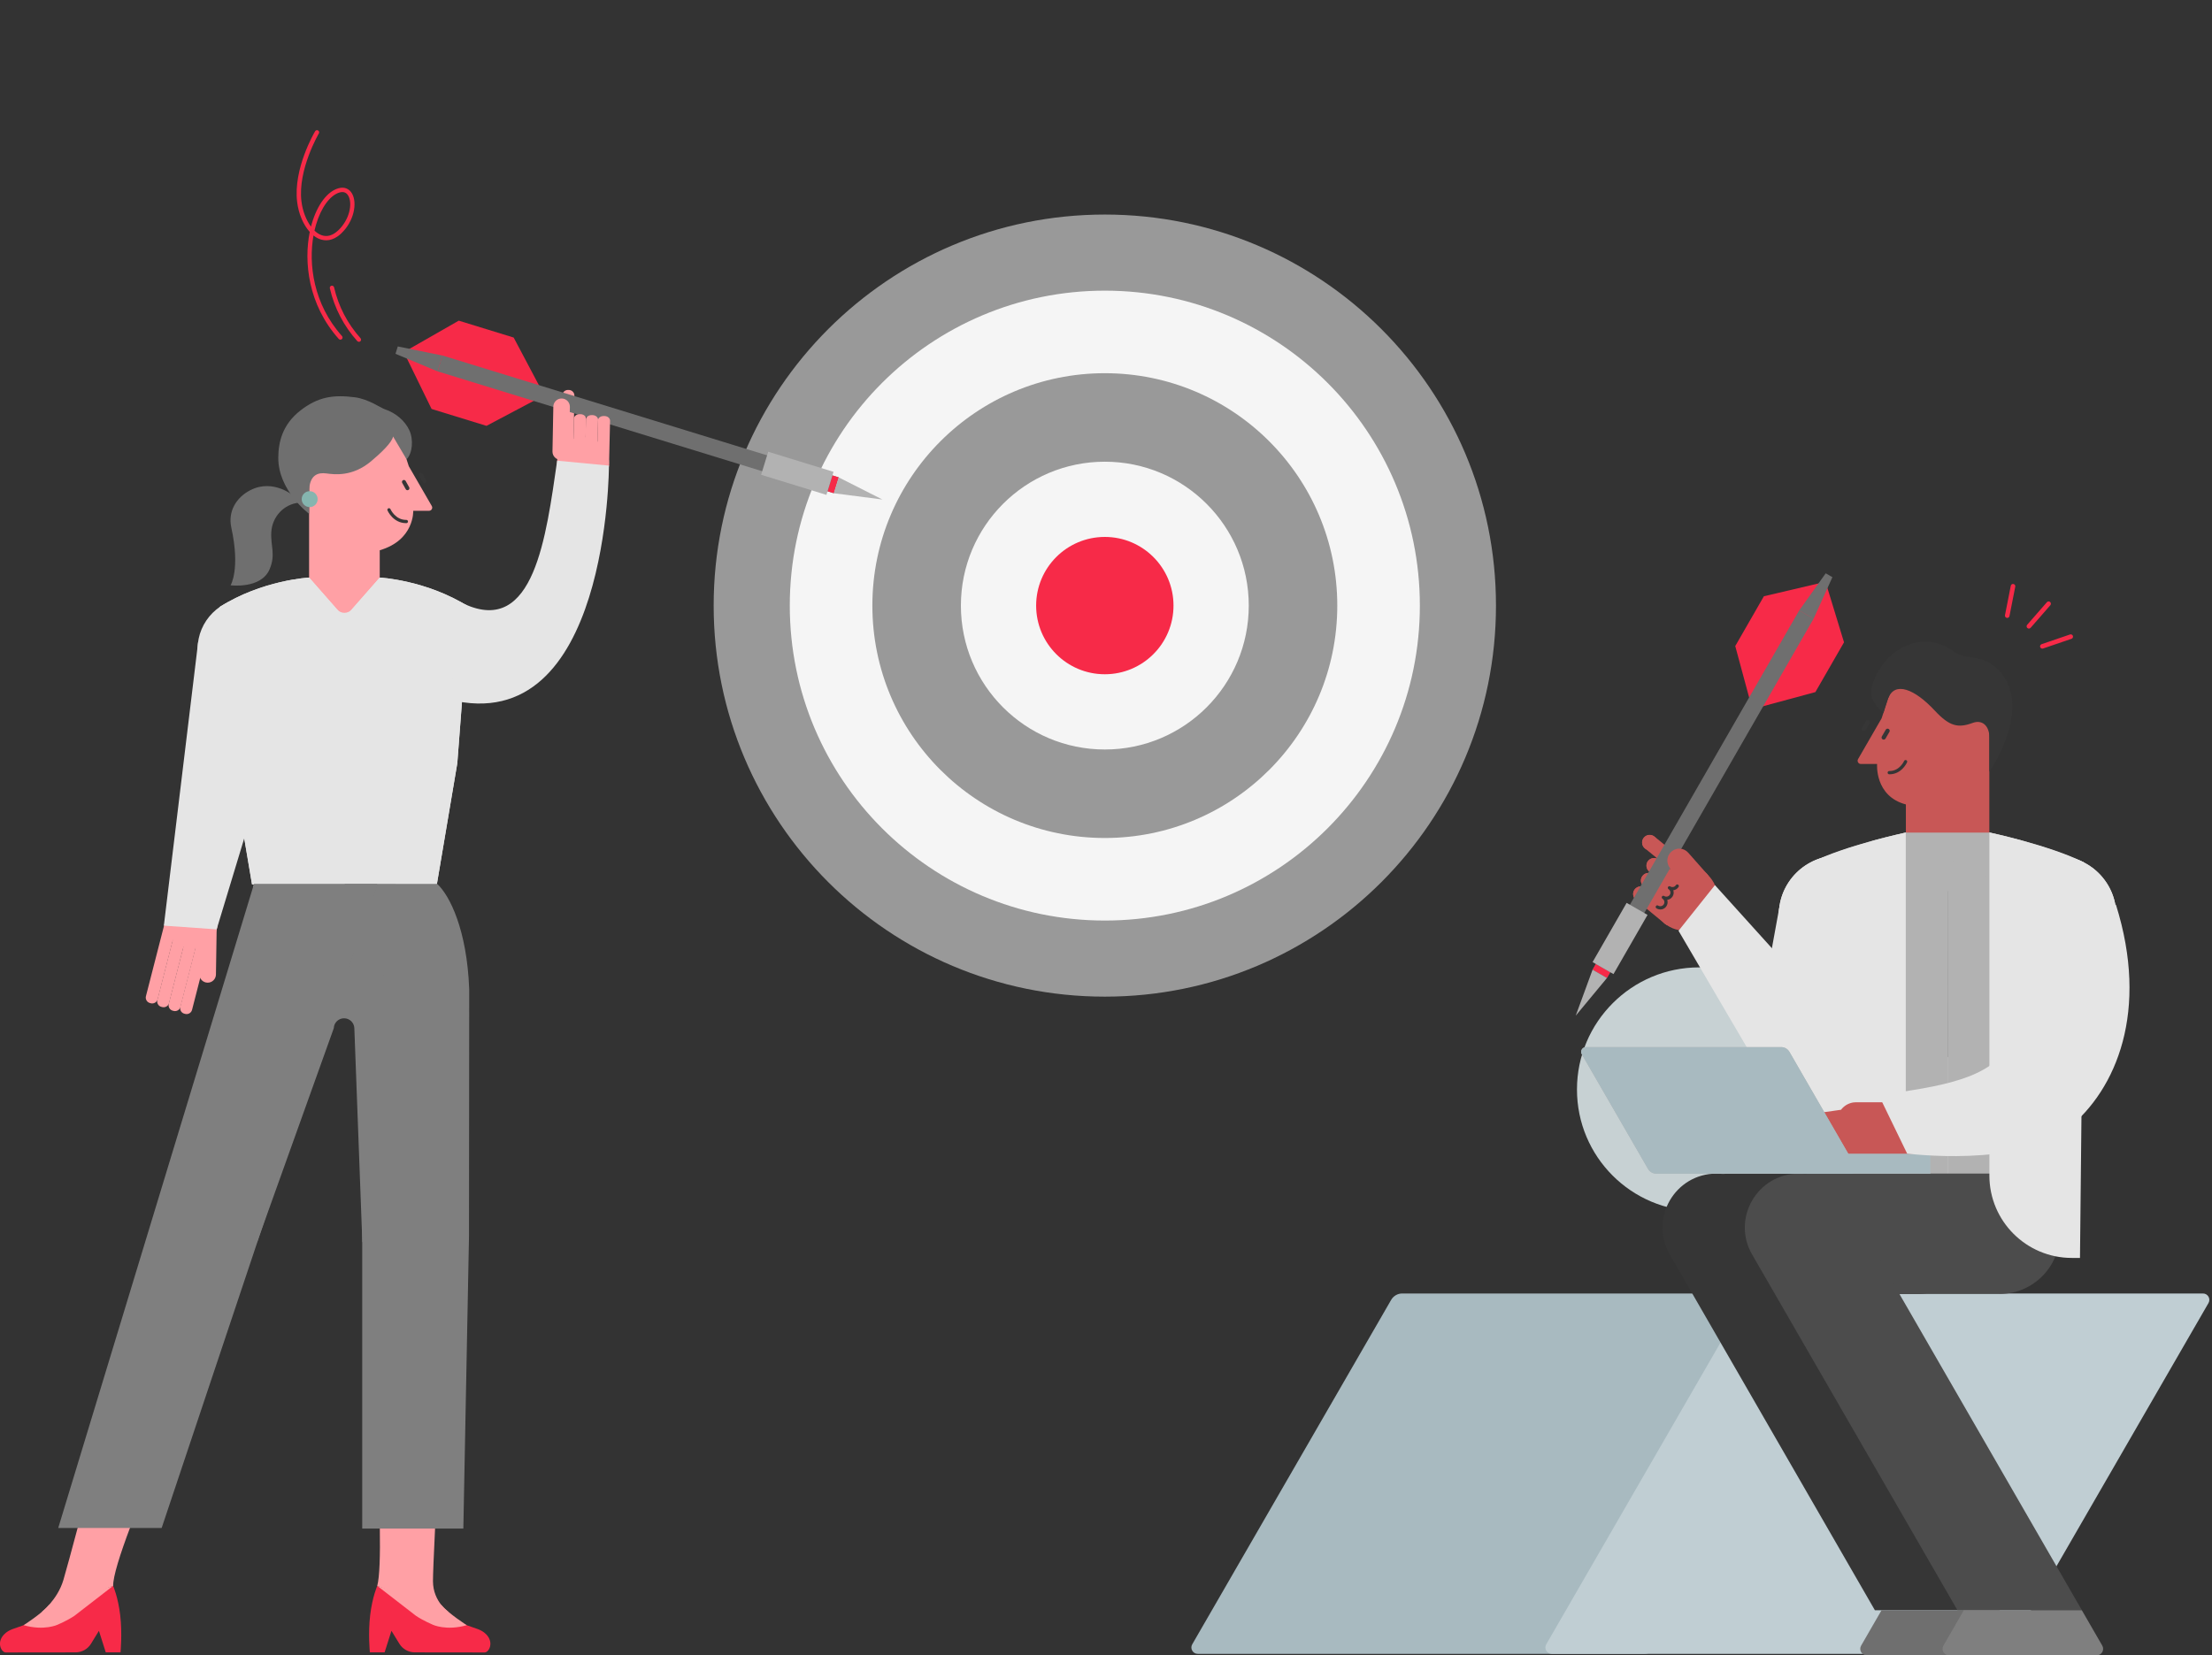 <svg width="521" height="390" viewBox="0 0 521 390" fill="none" xmlns="http://www.w3.org/2000/svg">
<rect x="0" y="0" width="521" height="390" fill="#333333" stroke="none"/>
<g clip-path="url(#clip0_2127_51784)">
<path d="M400.174 227.914C416.035 227.899 428.882 240.747 428.867 256.607C428.852 272.468 415.983 285.336 400.123 285.351C384.262 285.367 371.414 272.519 371.43 256.658C371.445 240.798 384.313 227.929 400.174 227.914Z" fill="#C7D1D3"/>
<path d="M80.178 80.031C80.04 80.031 79.897 79.975 79.795 79.863C72.543 71.748 71.537 61.648 72.957 54.647C71.441 52.972 70.322 50.383 69.98 47.523C69.056 39.762 74.009 31.275 74.224 30.917C74.367 30.677 74.678 30.596 74.923 30.738C75.168 30.881 75.245 31.193 75.102 31.438C75.051 31.525 70.113 39.986 70.996 47.401C71.272 49.719 72.115 51.869 73.248 53.386C73.309 53.151 73.371 52.921 73.437 52.696C74.749 48.203 77.104 45.088 79.728 44.352C81.092 43.969 82.261 44.434 82.93 45.624C84.171 47.825 83.425 52.124 80.341 55.025C78.355 56.894 76.532 56.781 75.357 56.352C74.826 56.158 74.315 55.862 73.835 55.479C72.646 62.194 73.769 71.585 80.555 79.178C80.744 79.388 80.724 79.709 80.515 79.898C80.418 79.985 80.295 80.026 80.172 80.026L80.178 80.031ZM74.07 54.33C74.586 54.826 75.138 55.193 75.71 55.398C77.027 55.878 78.35 55.505 79.647 54.289C82.343 51.757 83.073 47.958 82.041 46.135C81.602 45.353 80.918 45.093 80.004 45.343C77.757 45.971 75.612 48.902 74.418 52.992C74.29 53.421 74.178 53.871 74.07 54.33Z" fill="#F72A48"/>
<path d="M84.538 80.535C84.4 80.535 84.257 80.479 84.155 80.367C80.953 76.782 78.778 72.6 77.69 67.928C77.624 67.652 77.797 67.376 78.073 67.315C78.349 67.249 78.619 67.422 78.686 67.698C79.733 72.202 81.831 76.236 84.916 79.688C85.105 79.897 85.084 80.219 84.875 80.408C84.778 80.495 84.655 80.535 84.533 80.535H84.538Z" fill="#F72A48"/>
<path d="M260.222 234.808C311.105 234.808 352.353 193.56 352.353 142.677C352.353 91.795 311.105 50.547 260.222 50.547C209.34 50.547 168.092 91.795 168.092 142.677C168.092 193.56 209.34 234.808 260.222 234.808Z" fill="#999999"/>
<path d="M260.223 216.88C301.204 216.88 334.425 183.659 334.425 142.678C334.425 101.698 301.204 68.477 260.223 68.477C219.243 68.477 186.021 101.698 186.021 142.678C186.021 183.659 219.243 216.88 260.223 216.88Z" fill="#F5F5F5"/>
<path d="M260.224 197.429C290.462 197.429 314.975 172.915 314.975 142.677C314.975 112.439 290.462 87.926 260.224 87.926C229.986 87.926 205.473 112.439 205.473 142.677C205.473 172.915 229.986 197.429 260.224 197.429Z" fill="#999999"/>
<path d="M260.224 176.581C278.947 176.581 294.126 161.402 294.126 142.679C294.126 123.956 278.947 108.777 260.224 108.777C241.501 108.777 226.322 123.956 226.322 142.679C226.322 161.402 241.501 176.581 260.224 176.581Z" fill="#F5F5F5"/>
<path d="M260.222 158.854C269.157 158.854 276.399 151.612 276.399 142.677C276.399 133.743 269.157 126.5 260.222 126.5C251.288 126.5 244.045 133.743 244.045 142.677C244.045 151.612 251.288 158.854 260.222 158.854Z" fill="#F72A48"/>
<path d="M387.344 389.646H282.105C280.956 389.646 280.236 388.4 280.808 387.404L327.67 306.242C328.206 305.318 329.191 304.746 330.259 304.746H435.498C436.647 304.746 437.367 305.992 436.795 306.988L389.933 388.15C389.397 389.074 388.411 389.646 387.344 389.646Z" fill="#A8BAC0"/>
<path d="M470.727 389.646H365.488C364.339 389.646 363.619 388.4 364.191 387.404L411.053 306.242C411.589 305.318 412.574 304.746 413.642 304.746H518.88C520.029 304.746 520.749 305.992 520.177 306.988L473.316 388.15C472.779 389.074 471.794 389.646 470.727 389.646Z" fill="#C0CED3"/>
<path d="M389.584 205.746C390.571 205.746 391.371 204.946 391.371 203.959C391.371 202.972 390.571 202.172 389.584 202.172C388.597 202.172 387.797 202.972 387.797 203.959C387.797 204.946 388.597 205.746 389.584 205.746Z" fill="#C85756"/>
<path d="M396.24 211.675C397.005 212.299 398.131 212.185 398.755 211.42C399.379 210.655 399.265 209.529 398.5 208.905L390.701 202.543C389.937 201.919 388.811 202.033 388.187 202.798C387.563 203.563 387.677 204.688 388.442 205.312L396.24 211.675Z" fill="#C85756"/>
<path d="M397.383 212.11C398.37 212.11 399.17 211.309 399.17 210.322C399.17 209.335 398.37 208.535 397.383 208.535C396.396 208.535 395.596 209.335 395.596 210.322C395.596 211.309 396.396 212.11 397.383 212.11Z" fill="#C85756"/>
<path d="M388.559 200.301C389.546 200.301 390.346 199.501 390.346 198.514C390.346 197.527 389.546 196.727 388.559 196.727C387.572 196.727 386.771 197.527 386.771 198.514C386.771 199.501 387.572 200.301 388.559 200.301Z" fill="#C85756"/>
<path d="M398.502 208.902C399.267 209.526 400.393 209.411 401.017 208.647C401.641 207.882 401.526 206.756 400.762 206.132L389.683 197.093C388.918 196.469 387.792 196.583 387.168 197.348C386.544 198.113 386.659 199.239 387.423 199.863L398.502 208.902Z" fill="#C85756"/>
<path d="M399.639 209.336C400.626 209.336 401.426 208.536 401.426 207.549C401.426 206.562 400.626 205.762 399.639 205.762C398.652 205.762 397.852 206.562 397.852 207.549C397.852 208.536 398.652 209.336 399.639 209.336Z" fill="#C85756"/>
<path d="M396.917 219.288C401.148 219.288 404.577 215.859 404.577 211.628C404.577 207.398 401.148 203.969 396.917 203.969C392.687 203.969 389.258 207.398 389.258 211.628C389.258 215.859 392.687 219.288 396.917 219.288Z" fill="#C85756"/>
<path d="M388.277 209.239C389.265 209.239 390.065 208.438 390.065 207.451C390.065 206.464 389.265 205.664 388.277 205.664C387.29 205.664 386.49 206.464 386.49 207.451C386.49 208.438 387.29 209.239 388.277 209.239Z" fill="#C85756"/>
<path d="M396.505 214.22C395.882 214.986 394.753 215.098 393.992 214.475L387.15 208.838C386.384 208.215 386.271 207.086 386.894 206.326C387.517 205.56 388.646 205.447 389.407 206.07L396.249 211.708C397.015 212.331 397.128 213.459 396.505 214.22Z" fill="#C85756"/>
<path d="M395.119 214.875C396.106 214.875 396.907 214.075 396.907 213.088C396.907 212.101 396.106 211.301 395.119 211.301C394.132 211.301 393.332 212.101 393.332 213.088C393.332 214.075 394.132 214.875 395.119 214.875Z" fill="#C85756"/>
<path d="M386.444 212.41C387.431 212.41 388.231 211.61 388.231 210.623C388.231 209.636 387.431 208.836 386.444 208.836C385.456 208.836 384.656 209.636 384.656 210.623C384.656 211.61 385.456 212.41 386.444 212.41Z" fill="#C85756"/>
<path d="M394.671 217.396C394.048 218.162 392.919 218.274 392.158 217.651L385.316 212.014C384.55 211.391 384.438 210.262 385.061 209.501C385.683 208.735 386.812 208.623 387.573 209.246L394.416 214.884C395.181 215.507 395.294 216.635 394.671 217.396Z" fill="#C85756"/>
<path d="M393.287 218.047C394.274 218.047 395.075 217.247 395.075 216.26C395.075 215.273 394.274 214.473 393.287 214.473C392.3 214.473 391.5 215.273 391.5 216.26C391.5 217.247 392.3 218.047 393.287 218.047Z" fill="#C85756"/>
<path d="M429.972 137.07L412.723 167.071L408.709 152.211L415.455 140.476L429.972 137.07Z" fill="#F72A48"/>
<path d="M427.582 163.057L434.328 151.328L429.972 137.07L412.723 167.071L427.582 163.057Z" fill="#F72A48"/>
<path d="M423.774 143.813L375.104 228.453L378.494 230.403L427.164 145.763L423.774 143.813Z" fill="#6F6F6F"/>
<path d="M431.591 135.983L427.164 145.772L423.773 143.822L430.014 135.074L431.591 135.983Z" fill="#6F6F6F"/>
<path d="M375.875 227.111L375.102 228.457L378.492 230.407L379.266 229.061L375.875 227.111Z" fill="#F72A48"/>
<path d="M383.128 212.715L375.107 226.664L380.03 229.495L388.051 215.546L383.128 212.715Z" fill="#B2B2B2"/>
<path d="M371.131 239.297L378.494 230.412L375.104 228.461L371.131 239.297Z" fill="#B2B2B2"/>
<path d="M397.884 209.66C398.911 210.823 400.685 210.933 401.848 209.906C403.011 208.879 403.121 207.104 402.094 205.942L397.632 200.89C396.605 199.727 394.83 199.617 393.668 200.644C392.505 201.67 392.395 203.445 393.422 204.608L397.884 209.66Z" fill="#C85756"/>
<path d="M399.982 210.594C401.533 210.594 402.791 209.336 402.791 207.785C402.791 206.234 401.533 204.977 399.982 204.977C398.431 204.977 397.174 206.234 397.174 207.785C397.174 209.336 398.431 210.594 399.982 210.594Z" fill="#C85756"/>
<path d="M391.06 214.266C390.738 214.266 390.422 214.174 390.146 214C389.967 213.888 389.911 213.653 390.029 213.474C390.141 213.295 390.376 213.239 390.554 213.357C390.999 213.637 391.591 213.505 391.872 213.06C392.01 212.846 392.051 212.591 391.995 212.34C391.938 212.09 391.79 211.881 391.571 211.743C391.453 211.672 391.392 211.549 391.392 211.421C391.392 211.35 391.412 211.278 391.453 211.217C391.566 211.038 391.8 210.982 391.979 211.1C392.423 211.38 393.016 211.248 393.297 210.803C393.578 210.359 393.445 209.767 393 209.486C392.883 209.414 392.822 209.292 392.822 209.164C392.822 209.093 392.842 209.021 392.883 208.96C392.995 208.781 393.23 208.725 393.409 208.843C393.853 209.123 394.446 208.991 394.726 208.546C394.839 208.368 395.074 208.311 395.252 208.429C395.431 208.541 395.487 208.776 395.37 208.955C395.084 209.409 394.614 209.685 394.114 209.746C394.134 209.803 394.149 209.864 394.165 209.92C394.267 210.369 394.185 210.829 393.94 211.217C393.654 211.672 393.184 211.947 392.684 212.009C392.704 212.065 392.72 212.126 392.735 212.182C392.837 212.632 392.755 213.091 392.51 213.479C392.265 213.867 391.882 214.138 391.433 214.24C391.305 214.271 391.177 214.281 391.05 214.281L391.06 214.266Z" fill="#363636"/>
<path d="M442.119 179.994H438.299C437.712 179.994 437.339 179.356 437.635 178.845L443.171 169.255L443.217 169.133C444.365 166.074 444.861 160.416 450.018 160.324H468.555V196.56L448.895 196.452V189.523C441.501 187.577 442.119 179.994 442.119 179.994Z" fill="#C85756"/>
<path d="M443.239 173.508C443.101 173.747 443.183 174.053 443.422 174.191C443.661 174.329 443.967 174.247 444.106 174.008L445.022 172.42C445.16 172.181 445.078 171.875 444.839 171.737C444.6 171.599 444.294 171.681 444.156 171.92L443.239 173.508Z" fill="#363636"/>
<path d="M438.571 171.48C438.433 171.72 438.515 172.026 438.754 172.164C438.993 172.302 439.3 172.22 439.438 171.981L440.354 170.393C440.493 170.154 440.411 169.848 440.171 169.709C439.932 169.571 439.626 169.653 439.488 169.893L438.571 171.48Z" fill="#363636"/>
<path d="M468.587 181.792C468.587 181.792 479.265 166.432 470.584 157.731C466.545 153.686 463.69 156.046 459.814 153.263C454.504 149.448 447.967 151.271 444.26 155.586C442.866 157.205 441.692 158.9 440.921 161.719C440.129 164.609 441.906 166.442 443.607 167.985L444.73 164.533C446.267 160.463 450.96 162.321 455.673 167.387C459.197 171.176 461.214 171.569 464.64 170.313C466.979 169.455 468.633 171.11 468.582 173.969V181.792H468.587Z" fill="#363636"/>
<path d="M445.04 182.422C445.04 182.422 444.994 182.422 444.974 182.422C444.764 182.422 444.596 182.243 444.596 182.034C444.596 181.824 444.769 181.656 444.979 181.656C444.999 181.656 445.02 181.656 445.04 181.656C447.389 181.656 448.436 179.383 448.482 179.286C448.569 179.092 448.793 179.005 448.987 179.092C449.181 179.179 449.268 179.404 449.181 179.598C449.13 179.715 447.894 182.422 445.04 182.422Z" fill="#363636"/>
<path d="M458.654 304.537C473.976 304.537 486.397 292.116 486.397 276.794C486.397 261.472 473.976 249.051 458.654 249.051C443.331 249.051 430.91 261.472 430.91 276.794C430.91 292.116 443.331 304.537 458.654 304.537Z" fill="#E5E5E5"/>
<path d="M458.725 210.043L448.9 196.164H468.55L458.725 210.043Z" fill="#B2B2B2"/>
<path d="M468.556 196.141C468.556 196.141 480.909 198.638 490.831 203.203L489.462 244.953L486.398 276.797H458.726L458.711 203.882L468.556 196.141Z" fill="#B2B2B2"/>
<path d="M448.921 196.141C448.921 196.141 436.568 198.638 426.646 203.203L428.015 244.953L430.967 276.797H458.751L458.766 203.882L448.921 196.141Z" fill="#B2B2B2"/>
<path d="M432.979 229.579C440.718 229.579 446.991 223.305 446.991 215.567C446.991 207.828 440.718 201.555 432.979 201.555C425.24 201.555 418.967 207.828 418.967 215.567C418.967 223.305 425.24 229.579 432.979 229.579Z" fill="#E5E5E5"/>
<path d="M458.68 203.831L452.737 209.004L441.002 198.091L448.871 196.141L458.68 203.831Z" fill="#B2B2B2"/>
<path d="M458.797 203.831L464.741 209.004L476.475 198.091L468.606 196.141L458.797 203.831Z" fill="#B2B2B2"/>
<path d="M432.985 229.598C440.723 229.598 446.997 223.325 446.997 215.586C446.997 207.848 440.723 201.574 432.985 201.574C425.246 201.574 418.973 207.848 418.973 215.586C418.973 223.325 425.246 229.598 432.985 229.598Z" fill="#E5E5E5"/>
<path d="M433.868 241.696L403.923 208.535L395.35 219.289L414.969 252.777L433.868 241.696Z" fill="#E5E5E5"/>
<path d="M424.437 258.26C430.497 258.26 435.41 253.347 435.41 247.286C435.41 241.226 430.497 236.312 424.437 236.312C418.376 236.312 413.463 241.226 413.463 247.286C413.463 253.347 418.376 258.26 424.437 258.26Z" fill="#E5E5E5"/>
<path d="M419.197 213.227L413.381 245.101L434.751 250.1L446.874 217.965L419.197 213.227Z" fill="#E5E5E5"/>
<path d="M448.871 196.141V276.976C448.871 287.699 440.179 296.39 429.456 296.39L427.526 296.37C427.526 296.37 426.55 203.228 426.591 203.208C434.409 199.235 448.865 196.146 448.865 196.146L448.871 196.141Z" fill="#E5E5E5"/>
<path d="M451.582 304.854H409.485C401.662 304.854 395.304 298.502 395.304 290.674V288.641C395.304 281.937 400.748 276.498 407.447 276.498H451.577C459.4 276.498 465.758 282.851 465.758 290.679C465.758 298.502 459.405 304.859 451.577 304.859L451.582 304.854Z" fill="#363636"/>
<path d="M404.291 276.5C408.831 276.5 413.023 278.92 415.295 282.852L470.945 379.375H441.604L393.287 295.557C388.395 287.086 394.507 276.5 404.291 276.5Z" fill="#363636"/>
<path d="M470.971 304.854H428.873C421.05 304.854 414.693 298.502 414.693 290.674V288.641C414.693 281.937 420.136 276.498 426.836 276.498H470.966C478.789 276.498 485.146 282.851 485.146 290.679C485.146 298.502 478.794 304.859 470.966 304.859L470.971 304.854Z" fill="#4C4C4C"/>
<path d="M423.68 276.5C428.22 276.5 432.412 278.92 434.685 282.852L490.376 379.405H461.07L412.681 295.557C407.789 287.086 413.902 276.5 423.685 276.5H423.68Z" fill="#4C4C4C"/>
<path d="M426.662 268.394L429.333 265.922C428.46 265.968 427.673 265.351 427.551 264.462L427.495 264.064C427.362 263.129 428.01 262.261 428.945 262.128L433.622 261.459C434.281 260.591 435.246 259.973 436.354 259.764C436.421 259.749 436.492 259.739 436.558 259.733C436.763 259.703 436.967 259.688 437.176 259.688H450.157C453.731 259.688 456.627 262.583 456.627 266.157C456.627 269.732 453.731 272.627 450.157 272.627H441.062L438.581 274.92C437.861 275.584 436.737 275.543 436.068 274.823C435.711 274.435 435.563 273.934 435.609 273.444L435.272 273.756C434.552 274.42 433.428 274.379 432.759 273.659C432.387 273.255 432.244 272.729 432.31 272.229L431.973 272.54C431.253 273.204 430.129 273.163 429.461 272.443C429.093 272.05 428.95 271.534 429.006 271.039C428.286 271.657 427.203 271.601 426.55 270.901C425.886 270.181 425.927 269.058 426.647 268.389L426.662 268.394Z" fill="#C85756"/>
<path d="M390.1 276.511H436.099C436.962 276.511 437.499 275.581 437.07 274.836L421.469 247.818C421.071 247.128 420.331 246.699 419.534 246.699H373.535C372.672 246.699 372.136 247.629 372.565 248.374L388.165 275.392C388.563 276.082 389.304 276.511 390.1 276.511Z" fill="#B2B2B2"/>
<path d="M454.662 271.852H419.469V276.504H454.662V271.852Z" fill="#B2B2B2"/>
<path d="M390.1 276.511H436.099C436.962 276.511 437.499 275.581 437.07 274.836L421.469 247.818C421.071 247.128 420.331 246.699 419.534 246.699H373.535C372.672 246.699 372.136 247.629 372.565 248.374L388.165 275.392C388.563 276.082 389.304 276.511 390.1 276.511Z" fill="#A8BAC0"/>
<path d="M454.662 271.852H419.469V276.504H454.662V271.852Z" fill="#A8BAC0"/>
<path d="M484.448 229.684C492.186 229.684 498.46 223.411 498.46 215.672C498.46 207.934 492.186 201.66 484.448 201.66C476.709 201.66 470.436 207.934 470.436 215.672C470.436 223.411 476.709 229.684 484.448 229.684Z" fill="#E5E5E5"/>
<path d="M484.448 229.684C492.186 229.684 498.46 223.411 498.46 215.672C498.46 207.934 492.186 201.66 484.448 201.66C476.709 201.66 470.436 207.934 470.436 215.672C470.436 223.411 476.709 229.684 484.448 229.684Z" fill="#E5E5E5"/>
<path d="M468.566 196.117V276.952C468.566 287.676 477.258 296.367 487.981 296.367H489.906C489.906 296.367 490.887 203.205 490.841 203.185C483.023 199.212 468.566 196.122 468.566 196.122V196.117Z" fill="#E5E5E5"/>
<path d="M443.167 379.375H470.967L475.772 387.704C476.359 388.725 475.624 390.002 474.444 390.002H439.685C438.505 390.002 437.77 388.725 438.357 387.704L443.162 379.375H443.167Z" fill="#6F6F6F"/>
<path d="M462.55 379.375H490.349L495.155 387.704C495.742 388.725 495.006 390.002 493.827 390.002H459.067C457.888 390.002 457.152 388.725 457.74 387.704L462.545 379.375H462.55Z" fill="#7F7F7F"/>
<path d="M498.383 213.148L470.956 219.235C470.956 219.235 477.63 238.267 473.346 246.019C468.801 254.235 457.107 255.976 442.508 258.003L449.192 271.781C449.192 271.781 475.541 275.151 487.051 265.893C498.561 256.635 506.206 238.109 498.377 213.154L498.383 213.148Z" fill="#E5E5E5"/>
<path d="M81.169 156.193L89.447 136.492H72.861L81.169 156.193Z" fill="#FFA0A5"/>
<path d="M97.332 120.34H101.055C101.632 120.34 101.989 119.717 101.703 119.222L96.306 109.877L96.26 109.76C95.141 106.778 94.656 101.263 89.626 101.176H72.801V136.497H89.443V129.639C97.644 127.239 97.332 120.351 97.332 120.351V120.34Z" fill="#FFA0A5"/>
<path d="M95.544 113.315C95.418 113.091 95.135 113.011 94.911 113.136C94.687 113.262 94.608 113.545 94.733 113.769L95.566 115.257C95.692 115.481 95.975 115.561 96.199 115.435C96.423 115.31 96.503 115.027 96.377 114.803L95.544 113.315Z" fill="#363636"/>
<path d="M99.541 111.656C99.413 111.434 99.129 111.358 98.906 111.486C98.684 111.615 98.608 111.899 98.736 112.121L99.589 113.598C99.717 113.82 100.002 113.897 100.224 113.768C100.446 113.64 100.522 113.356 100.394 113.134L99.541 111.656Z" fill="#363636"/>
<path d="M95.646 123.252C92.633 123.252 91.326 120.392 91.27 120.27C91.183 120.076 91.27 119.851 91.464 119.764C91.658 119.677 91.883 119.764 91.97 119.958C92.016 120.06 93.134 122.486 95.646 122.486C95.667 122.486 95.692 122.486 95.713 122.486C95.922 122.486 96.091 122.654 96.096 122.864C96.096 123.078 95.932 123.252 95.718 123.252C95.692 123.252 95.672 123.252 95.646 123.252Z" fill="#363636"/>
<path d="M69.354 116.979C69.354 116.979 64.488 112.644 58.947 115.493C55.69 117.168 53.637 120.447 54.484 124.312C56.639 134.137 54.311 137.895 54.311 137.895C54.311 137.895 61.49 138.825 63.497 134.122C64.999 130.598 63.676 128.602 63.906 125.262C64.151 121.718 66.868 118.777 70.406 118.435C70.549 118.419 70.692 118.409 70.835 118.399L69.349 116.979H69.354Z" fill="#6F6F6F"/>
<path d="M72.801 121.045C72.801 121.045 65.504 115.622 65.545 107.824C65.566 104.239 66.475 100.057 70.738 96.728C75.002 93.398 78.653 92.975 83.566 93.597C86.767 94.006 89.694 96.11 90.638 96.421C93.263 97.295 95.403 99.184 96.414 101.364C97.425 103.545 97.164 106.818 95.76 108.212L92.584 102.84C92.334 104.285 89.561 106.859 87.411 108.667C82.999 112.369 78.781 111.787 76.846 111.536C74.972 111.291 72.852 111.766 72.796 115.851V121.045H72.801Z" fill="#6F6F6F"/>
<path d="M72.938 119.477C73.976 119.477 74.817 118.636 74.817 117.598C74.817 116.56 73.976 115.719 72.938 115.719C71.9 115.719 71.059 116.56 71.059 117.598C71.059 118.636 71.9 119.477 72.938 119.477Z" fill="#85B5AF"/>
<path d="M86.686 308C86.686 308 91.108 365.468 88.851 373.633L105.758 379.843C105.758 379.843 102.01 377.468 101.979 372.556C101.944 366.954 105.232 308.005 105.232 308.005H86.686V308Z" fill="#FFA0A5"/>
<path d="M88.85 373.629L106.774 381.467C106.774 381.467 107.969 382.121 110.19 382.989C111.896 383.658 113.382 383.842 114.571 385.103C116.405 387.049 115.133 389.326 114.148 389.316L97.689 389.295C96.214 389.295 94.84 388.524 94.069 387.268L92.2 384.22L90.587 389.295H87.114C87.114 389.295 86.67 384.843 87.191 380.502C87.712 376.162 88.861 373.629 88.861 373.629H88.85Z" fill="#F72A48"/>
<path d="M103.909 378.092C105.676 380.186 109.94 382.892 109.935 382.892C105.094 384.286 101.918 382.775 101.918 382.775C101.918 382.775 99.676 381.83 97.971 380.681L88.856 373.629C88.856 373.629 103.894 378.082 103.914 378.092H103.909Z" fill="#FFA0A5"/>
<path d="M53.09 307.97C53.09 307.97 26.485 364.937 26.654 373.629L9.746 379.838C9.746 379.838 13.535 376.948 14.934 372.235C17.201 364.606 31.985 308.001 31.985 308.001L53.09 307.965V307.97Z" fill="#FFA0A5"/>
<path d="M26.649 373.629L8.725 381.467C8.725 381.467 7.53 382.121 5.309 382.989C3.603 383.658 2.117 383.842 0.928 385.103C-0.906 387.049 0.366 389.326 1.351 389.316L17.809 389.295C19.285 389.295 20.659 388.524 21.43 387.268L23.299 384.22L24.913 389.295H28.385C28.385 389.295 28.829 384.843 28.308 380.502C27.788 376.162 26.639 373.629 26.639 373.629H26.649Z" fill="#F72A48"/>
<path d="M11.594 378.092C9.827 380.186 5.563 382.892 5.568 382.892C10.409 384.286 13.585 382.775 13.585 382.775C13.585 382.775 15.827 381.83 17.533 380.681L26.648 373.629C26.648 373.629 11.609 378.082 11.589 378.092H11.594Z" fill="#FFA0A5"/>
<path d="M45.165 223.408C48.549 223.408 51.293 220.664 51.293 217.28C51.293 213.896 48.549 211.152 45.165 211.152C41.781 211.152 39.037 213.896 39.037 217.28C39.037 220.664 41.781 223.408 45.165 223.408Z" fill="#FFA0A5"/>
<path d="M49.19 217.173L48.997 217.123C48.287 216.941 47.563 217.369 47.381 218.079L42.469 237.21C42.286 237.92 42.714 238.644 43.425 238.826L43.617 238.876C44.328 239.058 45.051 238.63 45.233 237.92L50.146 218.789C50.328 218.079 49.9 217.355 49.19 217.173Z" fill="#FFA0A5"/>
<path d="M46.467 216.47L46.274 216.42C45.564 216.238 44.84 216.666 44.658 217.376L39.746 236.507C39.564 237.217 39.992 237.941 40.702 238.123L40.895 238.173C41.605 238.355 42.328 237.927 42.511 237.217L47.423 218.086C47.605 217.375 47.177 216.652 46.467 216.47Z" fill="#FFA0A5"/>
<path d="M43.78 215.563L43.587 215.514C42.877 215.331 42.153 215.759 41.971 216.47L37.059 235.601C36.876 236.311 37.304 237.035 38.014 237.217L38.207 237.266C38.917 237.449 39.641 237.021 39.823 236.311L44.735 217.179C44.918 216.469 44.49 215.746 43.78 215.563Z" fill="#FFA0A5"/>
<path d="M41.092 214.665L40.899 214.615C40.189 214.433 39.465 214.861 39.283 215.571L34.371 234.702C34.189 235.413 34.617 236.136 35.327 236.318L35.52 236.368C36.23 236.55 36.953 236.122 37.136 235.412L42.048 216.281C42.23 215.571 41.802 214.847 41.092 214.665Z" fill="#FFA0A5"/>
<path d="M49.114 216.98L49.109 216.98C48.035 216.963 47.15 217.82 47.133 218.895L46.966 229.54C46.949 230.615 47.807 231.499 48.881 231.516L48.886 231.516C49.961 231.533 50.845 230.676 50.862 229.601L51.029 218.956C51.046 217.881 50.189 216.997 49.114 216.98Z" fill="#FFA0A5"/>
<path d="M46.67 151.266L38.592 218.078L51.026 218.957L69.532 157.899L46.67 151.266Z" fill="#E5E5E5"/>
<path d="M58.616 165.013C65.286 165.013 70.693 159.606 70.693 152.936C70.693 146.266 65.286 140.859 58.616 140.859C51.946 140.859 46.539 146.266 46.539 152.936C46.539 159.606 51.946 165.013 58.616 165.013Z" fill="#E5E5E5"/>
<path d="M81.206 234.221C93.237 234.221 102.99 224.467 102.99 212.436C102.99 200.405 93.237 190.652 81.206 190.652C69.175 190.652 59.422 200.405 59.422 212.436C59.422 224.467 69.175 234.221 81.206 234.221Z" fill="white"/>
<path d="M72.807 136.074C72.807 136.074 61.715 136.651 51.732 143.014L54.541 179.811L59.361 208.361H81.141V145.572L72.807 136.079V136.074Z" fill="#E5E5E5"/>
<path d="M89.447 136.074C89.447 136.074 100.538 136.651 110.521 143.014L107.713 179.811L102.892 208.361H81.113V145.572L89.447 136.079V136.074Z" fill="#E5E5E5"/>
<path d="M89.448 136.074L82.835 143.606C81.931 144.638 80.323 144.638 79.414 143.606L72.801 136.074C72.801 136.074 61.71 136.651 51.727 143.014L54.535 179.811L59.356 208.361H102.888L107.709 179.811L110.517 143.014C100.534 136.656 89.443 136.074 89.443 136.074H89.448Z" fill="#E5E5E5"/>
<path d="M110.511 232.99C109.985 219.096 105.941 210.987 102.979 208.245L81.205 208.234V239.557L85.316 239.619V360.131H109.132L110.465 291.281L110.516 232.99H110.511Z" fill="#7F7F7F"/>
<path d="M69.554 226.129L54.035 292.63H60.566L78.618 242.24C78.664 240.938 79.736 239.906 81.038 239.906C82.34 239.906 83.407 240.938 83.459 242.24L85.338 292.63H92.528V230.275L69.554 226.129Z" fill="#7F7F7F"/>
<path d="M38.076 359.993H13.713L59.834 208.234H88.844L38.076 359.993Z" fill="#7F7F7F"/>
<path d="M137.325 115.244C140.709 115.244 143.453 112.5 143.453 109.116C143.453 105.732 140.709 102.988 137.325 102.988C133.941 102.988 131.197 105.732 131.197 109.116C131.197 112.5 133.941 115.244 137.325 115.244Z" fill="#FFA0A5"/>
<path d="M133.442 110.143L133.641 110.146C134.374 110.16 134.98 109.578 134.994 108.844L135.294 93.227C135.308 92.494 134.725 91.888 133.992 91.874L133.793 91.87C133.06 91.856 132.454 92.439 132.44 93.172L132.14 108.79C132.126 109.523 132.709 110.128 133.442 110.143Z" fill="#FFA0A5"/>
<path d="M95.111 82.953L128.186 93.13L114.582 100.33L101.653 96.353L95.111 82.953Z" fill="#F72A48"/>
<path d="M120.986 79.525L108.051 75.547L95.111 82.951L128.186 93.128L120.986 79.525Z" fill="#F72A48"/>
<path d="M103.073 87.498L196.393 116.207L197.543 112.468L104.224 83.76L103.073 87.498Z" fill="#6F6F6F"/>
<path d="M93.691 81.621L104.215 83.766L103.066 87.499L93.154 83.357L93.691 81.621Z" fill="#6F6F6F"/>
<path d="M194.909 115.743L196.393 116.199L197.543 112.461L196.059 112.004L194.909 115.743Z" fill="#F72A48"/>
<path d="M179.271 111.859L194.65 116.59L196.32 111.162L180.941 106.431L179.271 111.859Z" fill="#B2B2B2"/>
<path d="M207.83 117.682L197.536 112.469L196.387 116.207L207.83 117.682Z" fill="#B2B2B2"/>
<path d="M132.034 108.345L132.039 108.345C133.113 108.366 134.001 107.512 134.022 106.438L134.225 95.864C134.245 94.79 133.391 93.902 132.317 93.882L132.312 93.882C131.237 93.861 130.35 94.715 130.329 95.789L130.126 106.363C130.106 107.437 130.96 108.325 132.034 108.345Z" fill="#FFA0A5"/>
<path d="M136.249 110.287H136.448C137.183 110.303 137.786 109.838 137.796 109.251L138.041 98.675C138.051 98.088 137.469 97.598 136.734 97.582H136.535C135.799 97.567 135.197 98.032 135.187 98.619L134.942 109.194C134.931 109.782 135.513 110.272 136.249 110.287Z" fill="#FFA0A5"/>
<path d="M139.073 110.506H139.272C140.007 110.521 140.61 110.057 140.62 109.469L140.865 98.894C140.876 98.307 140.293 97.817 139.558 97.801H139.359C138.624 97.786 138.021 98.251 138.011 98.838L137.766 109.413C137.756 110 138.338 110.491 139.073 110.506Z" fill="#FFA0A5"/>
<path d="M141.897 110.725H142.096C142.832 110.74 143.434 110.275 143.444 109.688L143.69 99.113C143.7 98.525 143.118 98.035 142.382 98.02H142.183C141.448 98.005 140.845 98.469 140.835 99.056L140.59 109.632C140.58 110.219 141.162 110.709 141.897 110.725Z" fill="#FFA0A5"/>
<path d="M103.639 165.013C110.309 165.013 115.716 159.606 115.716 152.936C115.716 146.266 110.309 140.859 103.639 140.859C96.969 140.859 91.562 146.266 91.562 152.936C91.562 159.606 96.969 165.013 103.639 165.013Z" fill="#E5E5E5"/>
<path d="M109.343 142.284C125.832 149.913 128.64 126.306 131.229 108.535L143.429 109.699C143.429 109.699 143.429 174.24 105.814 164.813L109.343 142.284Z" fill="#E5E5E5"/>
<path d="M481.042 152.817C480.817 152.817 480.608 152.674 480.531 152.449C480.434 152.168 480.587 151.862 480.868 151.765L487.553 149.482C487.833 149.385 488.14 149.538 488.237 149.819C488.334 150.1 488.181 150.407 487.9 150.504L481.215 152.786C481.159 152.807 481.098 152.817 481.042 152.817Z" fill="#F72A48"/>
<path d="M477.875 148.094C477.747 148.094 477.625 148.048 477.518 147.961C477.293 147.767 477.273 147.425 477.467 147.2L482.113 141.879C482.308 141.654 482.65 141.634 482.874 141.828C483.099 142.022 483.119 142.364 482.925 142.589L478.279 147.91C478.171 148.032 478.023 148.094 477.875 148.094Z" fill="#F72A48"/>
<path d="M472.773 145.582C472.738 145.582 472.702 145.582 472.666 145.572C472.375 145.516 472.186 145.23 472.242 144.939L473.606 138.009C473.662 137.718 473.943 137.524 474.239 137.586C474.53 137.642 474.719 137.928 474.663 138.219L473.299 145.148C473.248 145.404 473.024 145.582 472.768 145.582H472.773Z" fill="#F72A48"/>
</g>
<defs>
<clipPath id="clip0_2127_51784">
<rect width="520.373" height="390" fill="white"/>
</clipPath>
</defs>
</svg>
